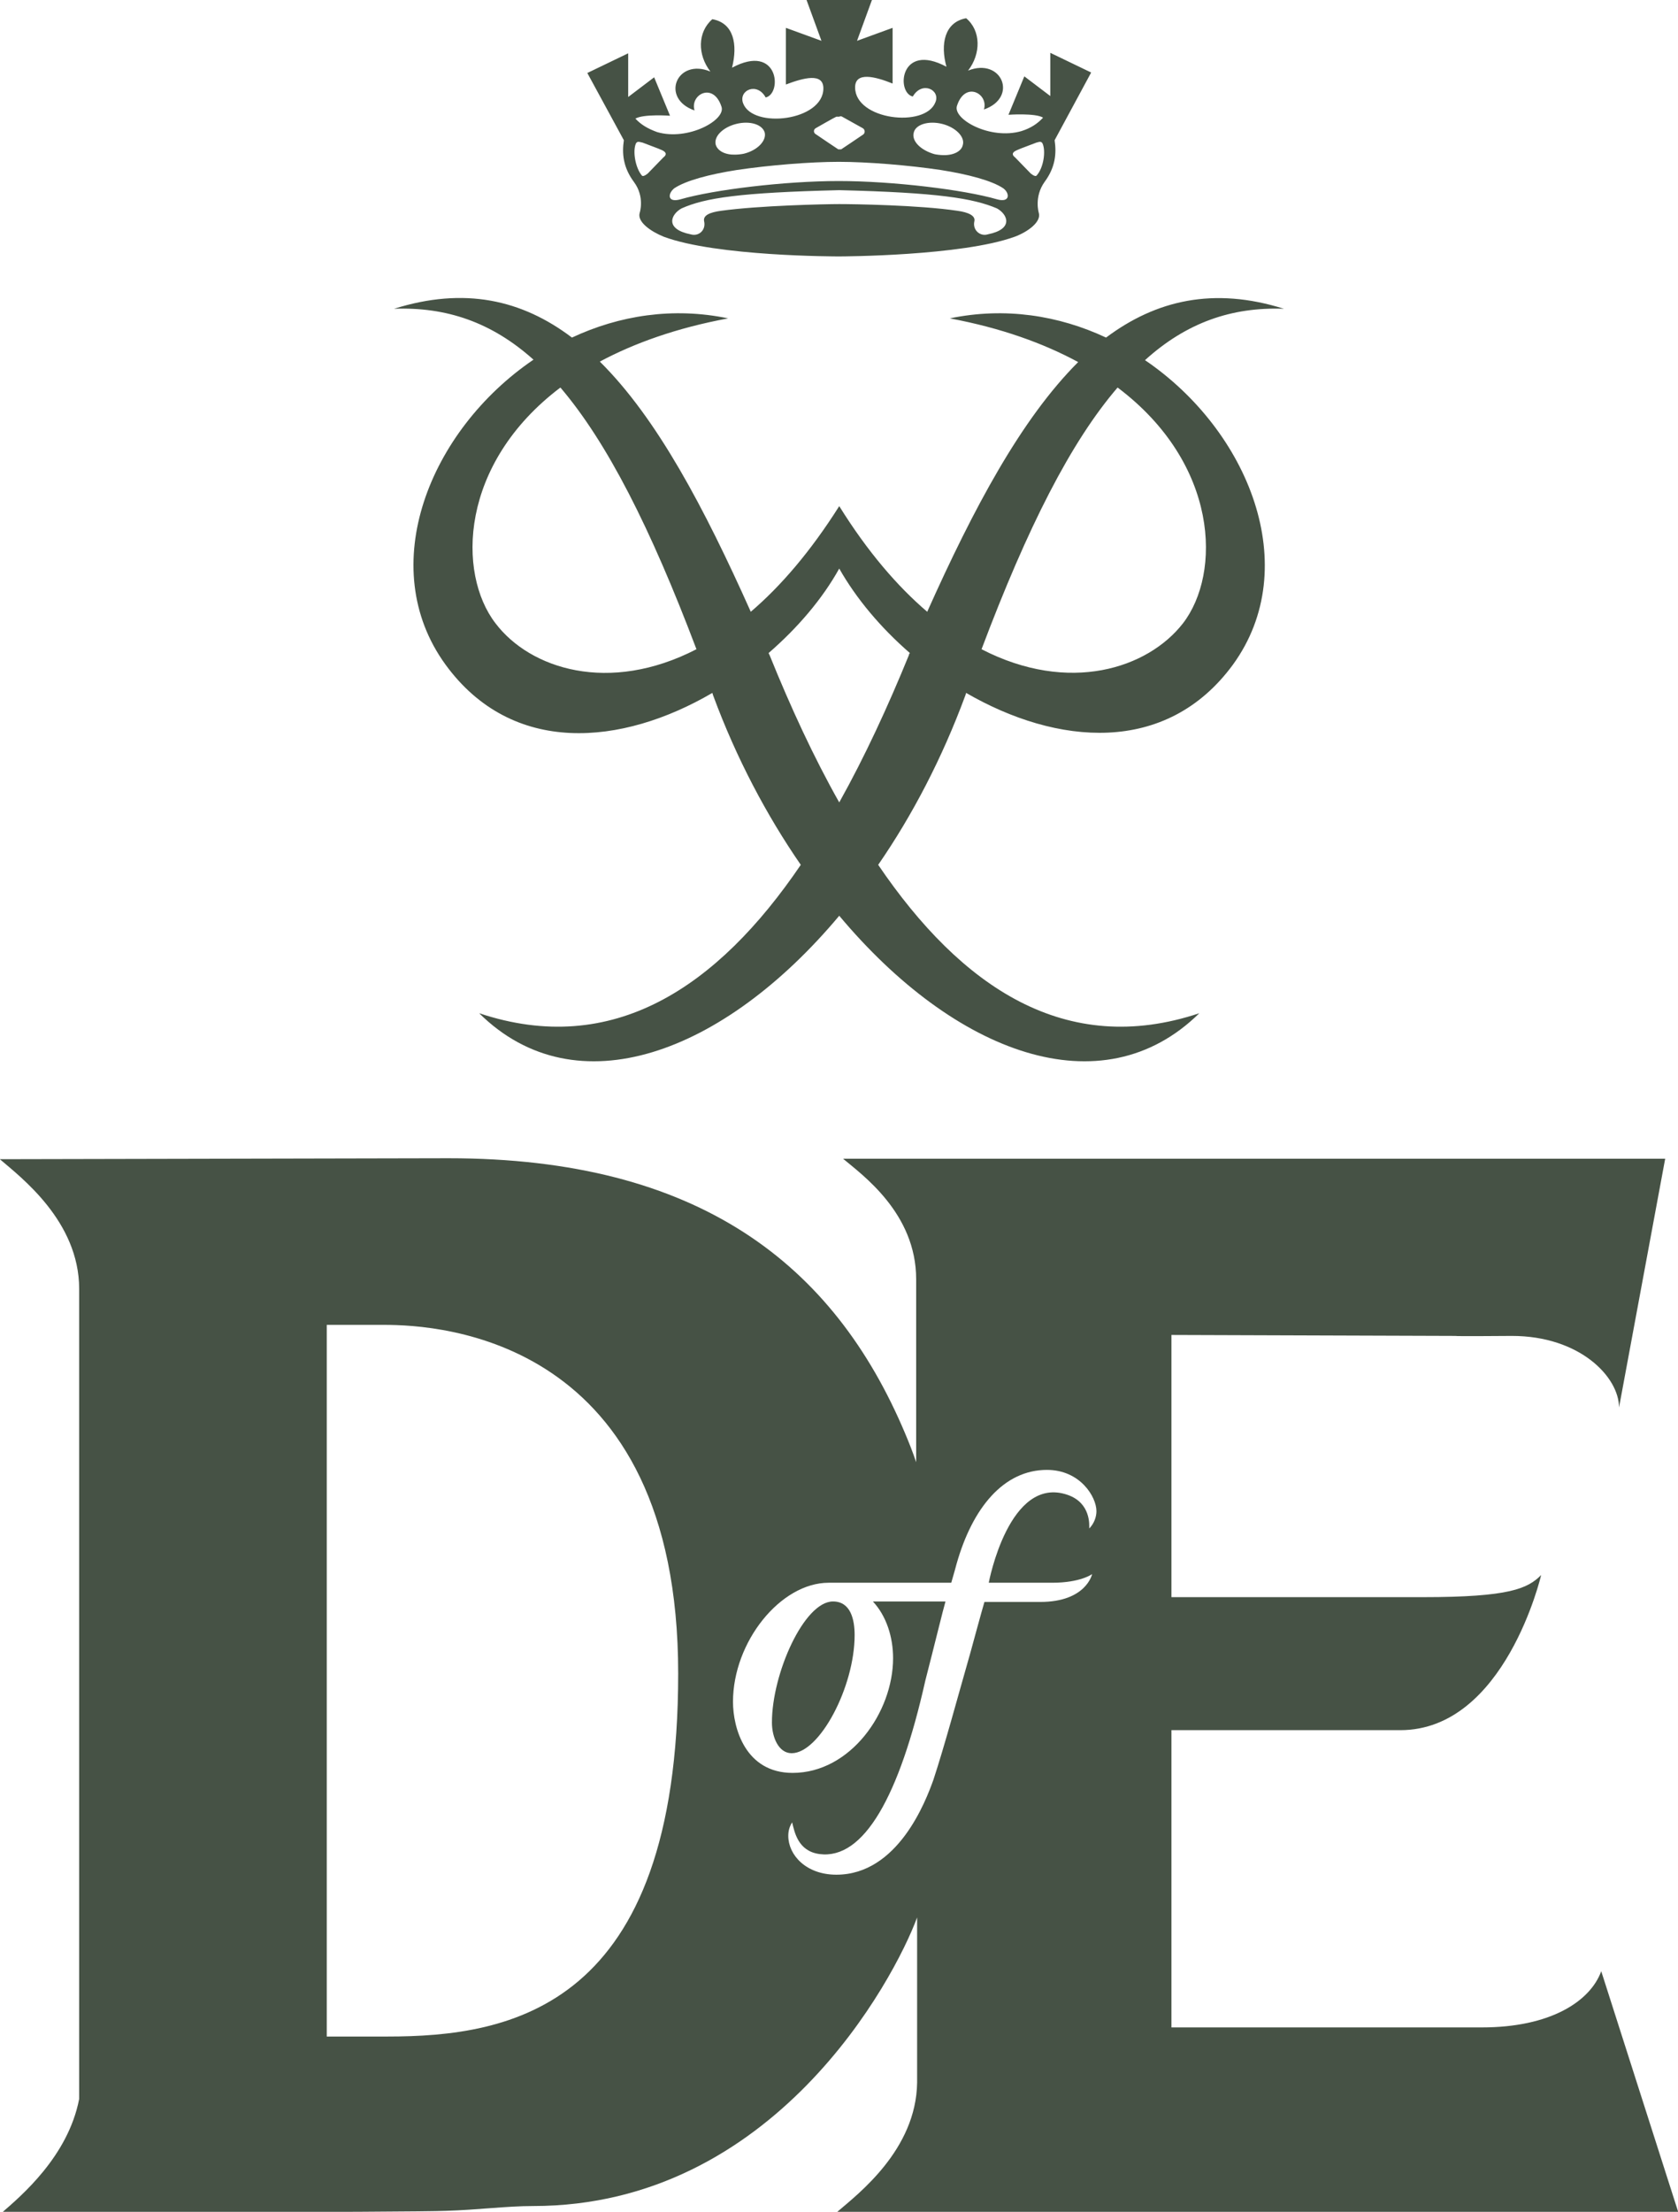 <?xml version="1.0" encoding="UTF-8"?>
<svg preserveAspectRatio="xMidYMid slice" xmlns="http://www.w3.org/2000/svg" width="2400px" height="3161px" viewBox="0 0 303 399" fill="none">
  <g clip-path="url(#clip0)">
    <path d="M231.828 55.701C219.156 51.716 208.741 54.141 199.714 60.898C191.209 56.913 181.488 55.354 171.506 57.433C180.793 59.166 188.431 61.938 194.68 65.316C184.439 75.538 175.846 91.564 167.427 110.362C162.046 105.771 156.664 99.533 151.543 91.304C146.336 99.533 140.954 105.771 135.573 110.362C127.154 91.564 118.648 75.451 108.32 65.23C114.482 61.938 122.12 59.166 131.494 57.433C121.512 55.354 111.791 56.913 103.286 60.898C94.259 54.055 83.844 51.716 71.172 55.701C80.632 55.354 88.791 58.126 96.342 64.883C77.594 77.617 67.613 102.219 80.459 119.891C92.523 136.436 112.312 134.53 128.63 125.002C128.716 125.175 128.716 125.348 128.803 125.521C132.969 136.783 138.437 147.091 144.6 156.014C129.584 178.103 110.663 190.837 86.534 182.781C104.067 200.106 130.713 190.058 151.543 165.196C172.374 190.058 198.933 200.106 216.553 182.781C192.424 190.837 173.589 178.103 158.574 156.014C164.736 147.091 170.117 136.783 174.284 125.521C174.37 125.348 174.37 125.175 174.457 125.002C190.775 134.444 210.564 136.35 222.628 119.891C235.387 102.305 225.492 77.704 206.745 64.97C214.209 58.213 222.368 55.354 231.828 55.701ZM89.485 112.441C82.542 103.432 82.976 83.681 101.203 69.907C109.622 79.783 117.433 95.115 125.765 117.119C109.969 125.261 95.734 120.67 89.485 112.441ZM164.129 118.158C160.31 127.514 156.144 136.523 151.543 144.752C146.943 136.609 142.777 127.6 138.958 118.158C138.871 118.071 138.871 117.898 138.785 117.812C144.079 113.22 148.506 108.023 151.543 102.565C154.581 107.936 159.008 113.22 164.302 117.812C164.215 117.898 164.129 117.985 164.129 118.158ZM213.602 112.441C207.266 120.584 193.031 125.261 177.235 117.119C185.567 95.029 193.378 79.696 201.797 69.907C220.111 83.681 220.545 103.432 213.602 112.441ZM197.024 13.081L189.646 9.529V17.325L184.959 13.774L182.095 20.704C182.095 20.704 186.956 20.357 188.344 21.223C187.303 22.349 186.088 23.129 184.439 23.649C178.797 25.295 171.94 21.483 172.808 19.058C174.284 14.553 178.537 16.892 177.669 19.751C183.918 17.585 180.88 10.309 174.804 12.734C177.148 9.702 177.148 5.544 174.457 3.292C170.551 3.985 169.77 7.97 170.899 12.041C162.48 7.536 161.785 16.719 164.823 17.412C166.472 14.553 169.857 16.199 168.902 18.451C167.08 23.129 154.408 21.657 154.408 15.766C154.408 12.907 157.966 13.774 161.178 15.073V5.024L154.755 7.363L157.445 0H145.641L148.332 7.363L141.909 5.024V15.246C145.121 14.033 148.679 13.081 148.679 15.939C148.679 21.83 135.92 23.302 134.184 18.625C133.317 16.286 136.702 14.726 138.264 17.585C141.302 16.892 140.607 7.71 132.188 12.214C133.23 8.056 132.535 4.158 128.63 3.465C125.939 5.804 125.939 9.875 128.282 12.907C122.207 10.395 119.169 17.758 125.418 19.924C124.55 17.065 128.803 14.726 130.279 19.231C131.147 21.657 124.203 25.468 118.648 23.822C116.999 23.216 115.784 22.523 114.742 21.397C116.218 20.53 120.992 20.877 120.992 20.877L118.127 13.947L113.441 17.498V9.616L106.063 13.167L112.659 25.295C112.312 27.634 112.486 30.146 114.482 32.831C116.478 35.517 115.524 38.375 115.524 38.375C115.003 40.021 117.52 41.754 119.863 42.707C129.411 46.258 150.936 46.258 151.543 46.258C152.151 46.258 173.676 46.172 183.223 42.707C185.567 41.84 188.084 40.021 187.563 38.375C187.563 38.375 186.695 35.517 188.605 32.831C190.601 30.146 190.775 27.634 190.427 25.295L197.024 13.081ZM164.997 23.909C165.344 22.436 167.687 21.743 170.117 22.349C172.548 22.956 174.284 24.688 173.85 26.161C173.589 27.374 172.027 28.067 170.204 27.98C169.857 27.98 169.076 27.894 168.729 27.807C166.298 27.114 164.563 25.468 164.997 23.909ZM147.29 23.129C147.29 23.129 150.762 21.137 151.023 21.05H151.543C151.543 21.05 151.804 20.877 152.064 21.05C152.238 21.137 155.796 23.129 155.796 23.129C156.23 23.389 156.23 23.995 155.883 24.255C155.536 24.515 151.891 26.941 151.891 26.941H151.63H151.37C151.37 26.941 147.724 24.515 147.377 24.255C146.856 23.995 146.856 23.389 147.29 23.129ZM132.969 22.349C135.4 21.743 137.656 22.436 138.09 23.909C138.437 25.381 136.788 27.114 134.358 27.72C134.011 27.807 133.23 27.894 132.883 27.894C131.06 27.98 129.584 27.287 129.237 26.075C128.89 24.602 130.539 22.956 132.969 22.349ZM119.777 28.413L116.999 31.272C116.999 31.272 116.131 32.052 115.871 31.619C114.742 30.233 114.222 27.287 114.829 25.901C115.09 25.381 115.524 25.641 116.044 25.728C116.044 25.728 116.739 25.988 117.867 26.421C118.561 26.681 119.256 26.941 119.603 27.114C120.297 27.46 120.471 27.894 119.777 28.413ZM178.363 42.274C176.974 42.707 175.586 41.494 175.933 39.935C176.193 38.895 174.804 38.289 172.895 38.029C165.951 36.989 154.06 36.816 151.543 36.816C149.026 36.816 137.049 37.076 130.192 38.029C128.282 38.289 126.894 38.809 127.154 39.935C127.501 41.494 126.199 42.707 124.724 42.274C119.95 41.321 121.165 38.635 123.075 37.596C127.328 35.69 133.664 34.737 151.543 34.304C169.336 34.737 175.759 35.777 180.012 37.596C181.922 38.635 183.137 41.321 178.363 42.274ZM180.012 35.95C174.023 34.217 161.178 32.658 151.457 32.658C141.736 32.658 128.89 34.217 122.901 35.95C120.471 36.643 120.558 34.91 121.773 33.957C123.856 32.571 128.109 31.445 133.056 30.666C138.871 29.799 146.336 29.193 151.457 29.193C156.577 29.193 164.042 29.799 169.857 30.666C174.804 31.445 179.057 32.571 181.14 33.957C182.355 34.824 182.442 36.643 180.012 35.95ZM187.216 31.619C186.956 32.052 186.088 31.272 186.088 31.272L183.31 28.413C182.616 27.894 182.789 27.46 183.571 27.114C183.918 26.941 184.612 26.681 185.307 26.421C186.435 25.988 187.129 25.728 187.129 25.728C187.563 25.641 187.997 25.381 188.258 25.901C188.865 27.287 188.431 30.233 187.216 31.619ZM150.415 288.898C145.207 288.898 139.392 301.892 139.392 310.728C139.392 313.413 140.607 316.272 142.951 316.272C147.985 316.272 154.321 304.318 154.321 294.962C154.321 292.19 153.626 288.898 150.415 288.898ZM151.196 399H303L289.113 355.6C287.117 361.058 279.913 365.736 267.588 365.736H211.518V312.114C211.518 312.114 240.508 312.114 252.833 312.114C271.754 312.114 278.264 284.134 278.264 284.134C275.833 286.559 272.622 288.119 256.912 288.119H211.518V240.821L262.727 240.994C262.814 241.081 272.188 240.994 272.969 240.994C285.294 240.994 292.324 248.444 292.324 253.901L300.657 209.029H152.238C155.623 211.888 165.431 218.818 165.431 230.772C165.431 230.772 165.431 242.207 165.431 263.777C164.823 261.957 164.129 260.225 163.434 258.579C150.589 228.087 126.199 208.942 80.979 208.942C76.032 208.942 0 209.115 0 209.115C3.732 212.321 14.321 220.29 14.321 232.505V378.643C12.325 389.038 3.732 396.228 0.347 399.173C0.347 399.173 74.817 399.087 80.545 398.827C86.274 398.653 91.481 397.96 96.255 397.96C139.739 397.96 161.438 357.16 165.604 345.898V375.698C165.431 387.825 154.928 395.795 151.196 399ZM69.957 367.381H59.02V239.002H69.436C79.417 239.002 122.467 241.34 122.467 301.892C122.467 362.444 92.089 367.381 69.957 367.381ZM151.023 338.188C145.555 338.188 142.343 334.637 142.343 331.172C142.343 330.219 142.604 329.439 143.038 328.746C143.471 330.479 144.079 333.944 147.985 334.464C155.97 335.503 162.393 324.068 167.08 303.191L168.295 298.427C169.163 295.049 170.117 291.064 170.725 288.898C169.683 288.898 163 288.898 157.619 288.898C160.049 291.497 161.264 295.309 161.264 299.12C161.264 308.909 153.54 319.824 143.124 319.824C134.618 319.824 132.362 311.767 132.362 307.003C132.362 296.175 140.954 285.52 149.634 285.52C149.634 285.52 170.551 285.52 171.767 285.52C172.114 284.394 172.721 282.141 172.721 282.141C175.586 272.006 181.227 265.163 189.039 265.163C195.027 265.163 197.979 270.014 197.979 272.612C197.979 273.652 197.545 274.865 196.677 275.731C196.677 275.211 197.024 271.14 192.771 269.667C182.182 266.029 178.537 285.52 178.537 285.52H189.993C195.114 285.52 197.197 283.96 197.197 283.96C197.197 283.96 196.156 288.985 187.824 288.985H177.755C177.408 290.111 175.238 298.081 175.238 298.081C172.982 305.964 170.551 314.973 168.555 321.036C167.166 324.935 162.132 338.188 151.023 338.188Z" fill="#465245"></path>
  </g>
  <defs>
    <clipPath id="clip0">
      <rect width="303" height="399" fill="white"></rect>
    </clipPath>
  </defs>
</svg>

